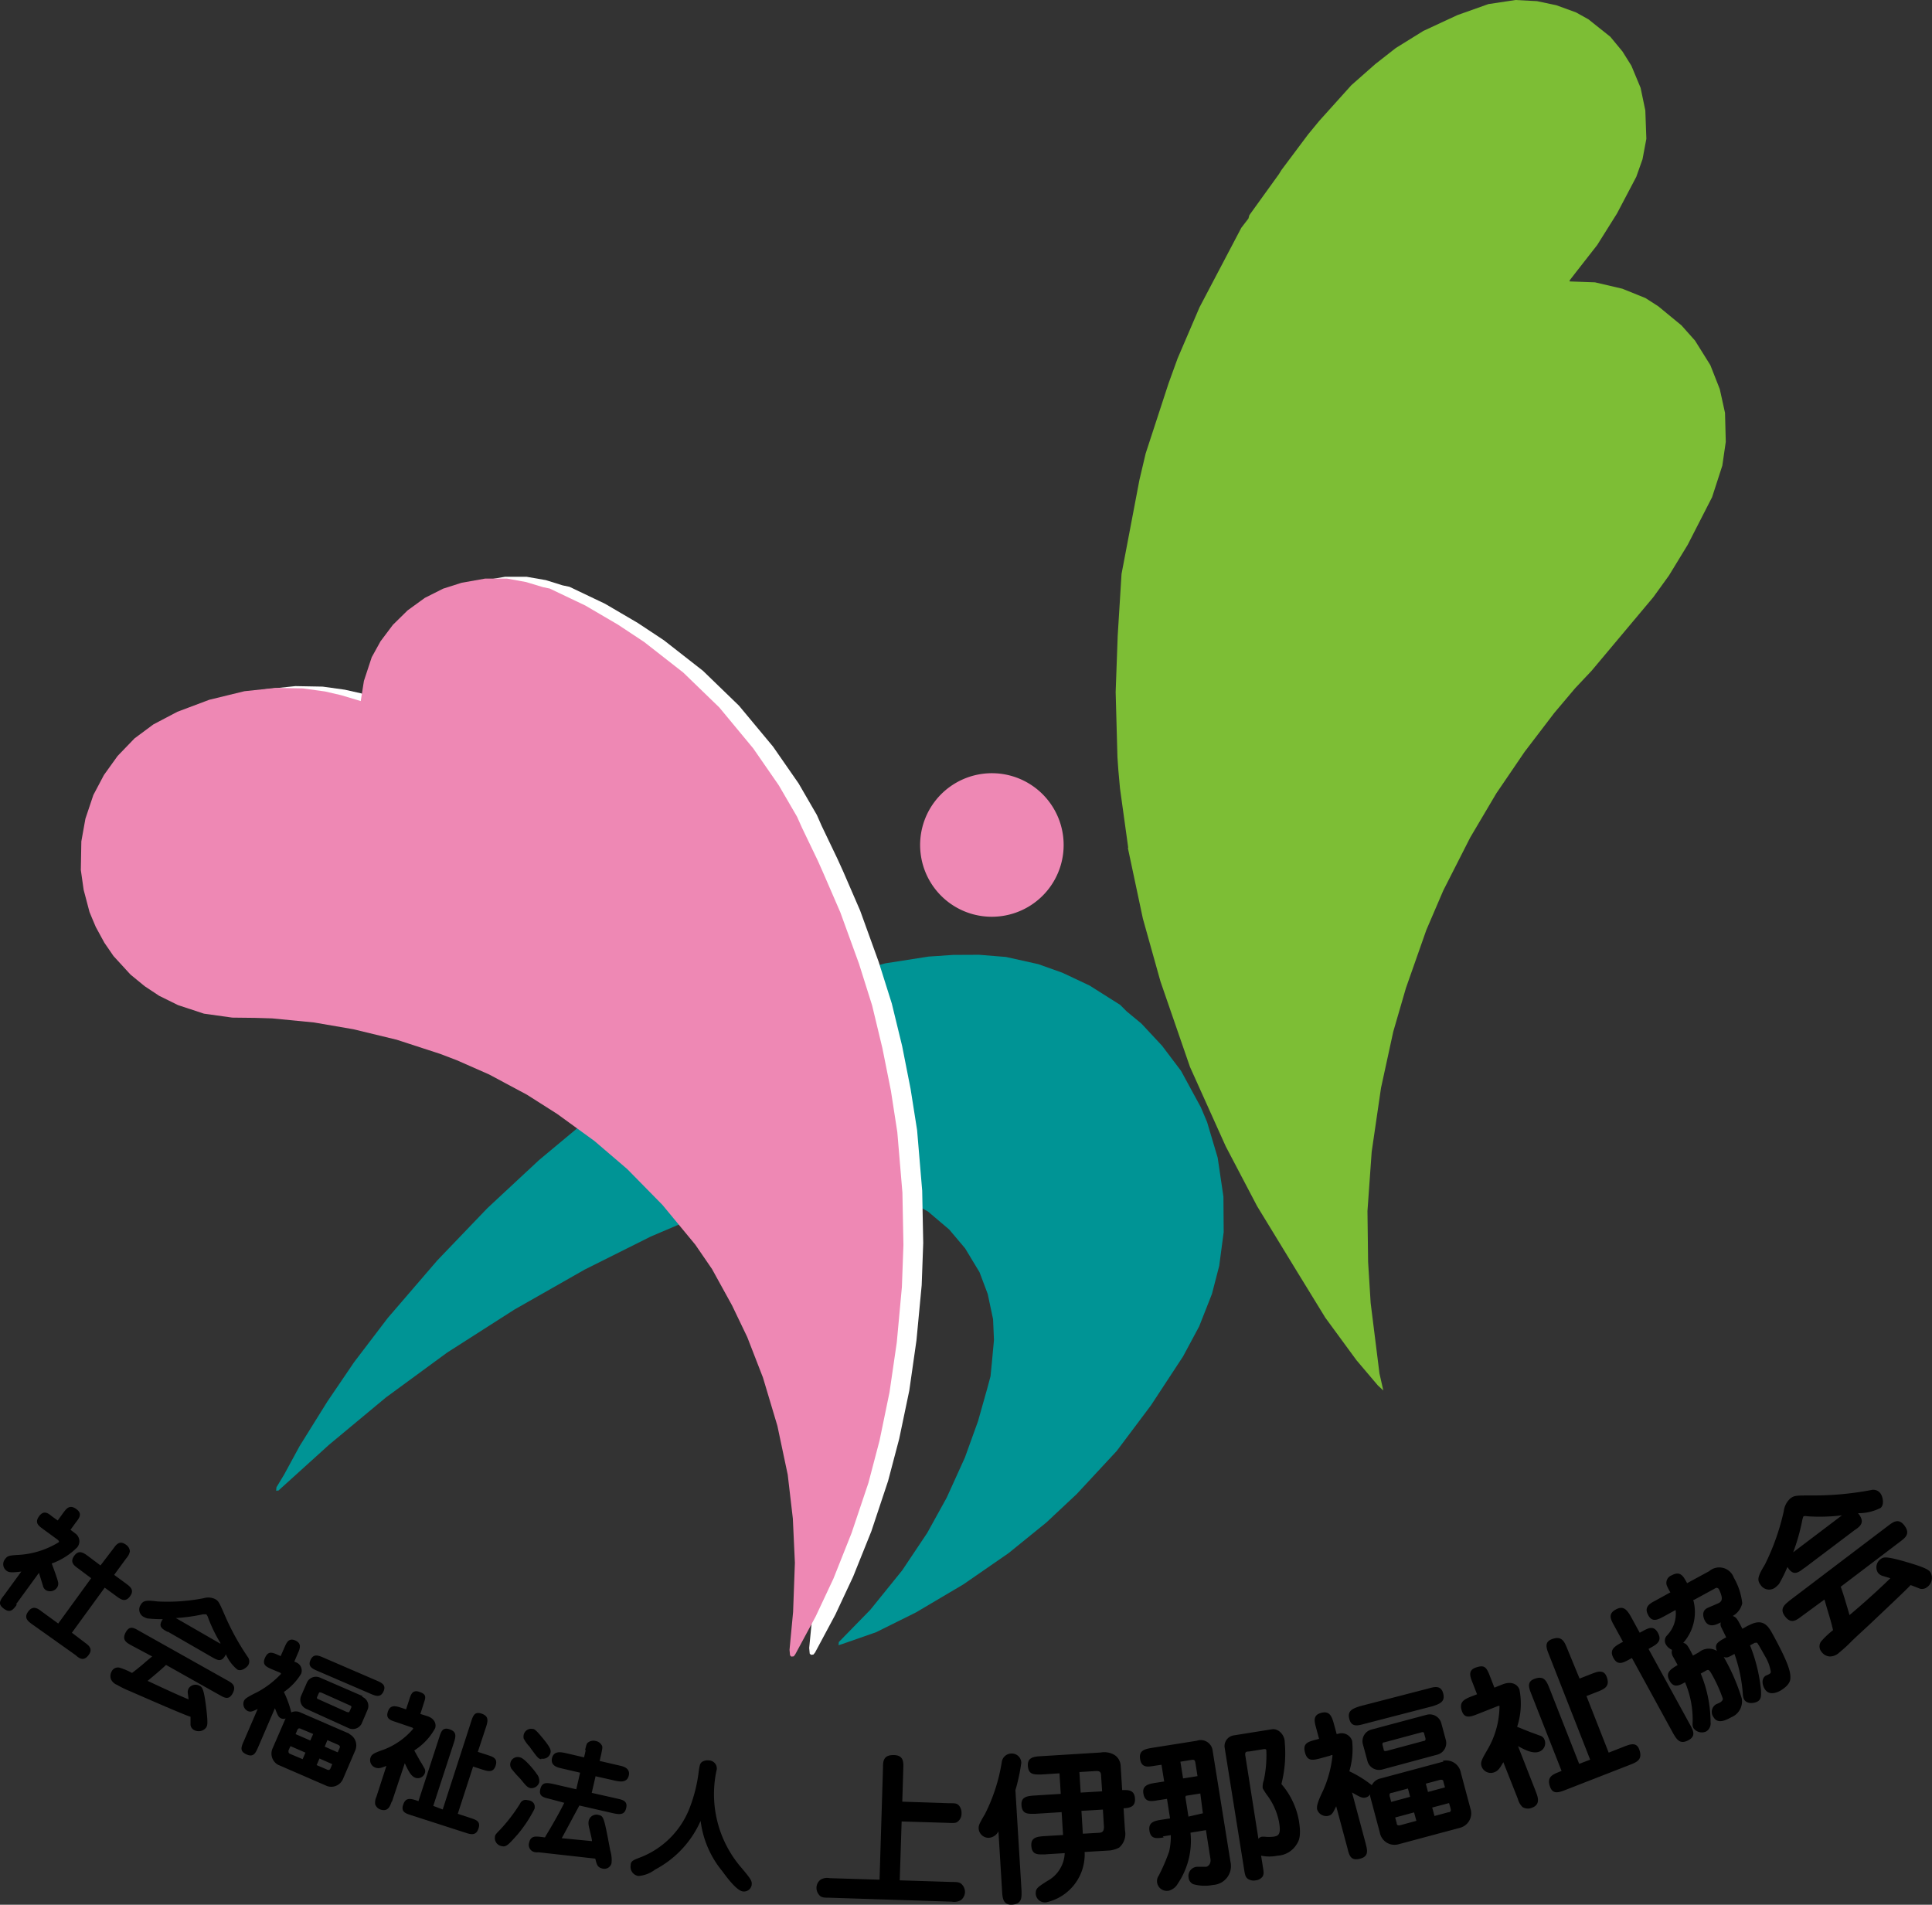 <svg xmlns="http://www.w3.org/2000/svg" viewBox="0 0 151.3 149.16"><rect x="0" y="0" width="151.3" height="149.16" fill="#333333" stroke="none"/><defs><style>.cls-1{fill:#009495;}.cls-2{fill:#fff;}.cls-3{fill:#ee88b4;}.cls-4{fill:#7dbe35;}</style></defs><g id="レイヤー_2" data-name="レイヤー 2"><g id="ガイド"><polygon class="cls-1" points="21.65 116.47 22.26 115.46 23.46 113.25 25.64 109.75 27.74 106.66 30.36 103.22 34.24 98.71 38.17 94.61 42.22 90.84 46.18 87.54 50.67 84.09 53.98 81.94 57.45 80.05 62.34 77.65 66.31 76.25 69.33 75.44 72.72 74.91 74.65 74.78 76.68 74.77 78.78 74.94 81.3 75.5 83.21 76.18 85.33 77.18 87.72 78.69 88.23 79.2 89.39 80.16 91.01 81.9 92.49 83.86 94.04 86.71 94.53 87.87 95.36 90.66 95.81 93.71 95.83 96.49 95.48 99.13 94.91 101.33 93.91 103.87 92.65 106.22 90.13 110.06 87.45 113.63 84.32 117 81.94 119.23 78.98 121.63 75.45 124.07 71.73 126.27 68.61 127.82 66.29 128.63 65.67 128.84 65.69 128.59 68.16 126.06 70.65 122.98 72.61 120.05 74.14 117.28 75.56 114.15 76.59 111.3 77.3 108.78 77.57 107.78 77.67 106.77 77.84 104.94 77.77 103.31 77.35 101.33 76.71 99.63 75.58 97.76 74.34 96.29 72.68 94.88 71.08 93.98 69.21 93.26 67.53 92.93 66.05 92.84 61.43 93.5 58.26 94.2 53.65 95.69 50.95 96.84 45.81 99.41 40.29 102.55 35.02 105.92 30.23 109.43 25.78 113.13 21.8 116.73 21.66 116.73 21.62 116.75 21.64 116.58 21.65 116.47"/><polygon class="cls-2" points="8.56 71.28 8.1 69.54 7.87 67.98 7.92 65.74 8.24 63.97 8.85 62.12 9.68 60.55 10.75 59.05 12.08 57.68 13.56 56.59 15.44 55.6 17.94 54.65 20.68 53.99 23.13 53.73 25.27 53.77 27 54.01 28.25 54.29 29.8 54.76 30.04 53.17 30.66 51.33 31.34 50.08 32.31 48.78 33.46 47.65 34.81 46.67 36.25 45.96 37.68 45.49 39.54 45.17 41.25 45.17 42.75 45.43 44.06 45.84 44.59 45.95 47.38 47.28 49.94 48.78 51.98 50.13 55.05 52.53 57.87 55.26 60.54 58.47 62.54 61.35 63.97 63.82 64.34 64.66 65.58 67.25 66.03 68.24 67.36 71.31 68.81 75.32 69.84 78.59 70.65 81.92 71.31 85.27 71.82 88.5 72.22 93.25 72.3 97.34 72.18 100.64 71.77 104.97 71.21 108.89 70.42 112.67 69.55 115.97 68.24 119.91 66.81 123.47 65.42 126.44 63.83 129.41 63.7 129.57 63.51 129.59 63.41 129.49 63.37 129.05 63.66 126.09 63.8 122.23 63.64 118.78 63.23 115.35 62.43 111.51 61.3 107.74 60.07 104.57 58.88 102.09 57.3 99.24 55.99 97.32 53.43 94.21 50.66 91.41 48.1 89.21 45.17 87.09 42.81 85.59 39.84 84 37.32 82.89 36.01 82.38 32.61 81.28 29.22 80.45 26.13 79.93 22.84 79.6 21.51 79.56 19.73 79.54 17.51 79.24 15.48 78.56 14.01 77.84 12.88 77.09 11.77 76.18 10.44 74.73 9.71 73.68 9.04 72.45 8.74 71.74 8.56 71.28"/><path d="M7.14,123.59l-1-.75c-.34-.24-.69-.5-.33-1s.73-.24,1.06,0l1,.75,1-1.31c.24-.33.49-.68,1-.31a.66.66,0,0,1,.3.53,1.13,1.13,0,0,1-.28.53l-.95,1.3.93.68c.32.24.68.5.31,1s-.72.24-1.05,0l-.93-.68-2.57,3.53,1,.76c.32.23.68.5.3,1s-.73.25-1,0L2.52,127.2c-.32-.23-.68-.5-.31-1s.74-.25,1.06,0l1.29.94Zm-5.82,2.07c-.28.38-.5.69-1,.33s-.35-.62,0-1.07l1.35-1.85c-.86.11-1,.05-1.15-.06a.63.63,0,0,1-.12-.92c.2-.26.28-.28,1.12-.33a6.71,6.71,0,0,0,3.1-1c0-.07,0-.08-.1-.18l-1.15-.84c-.35-.26-.68-.49-.31-1s.73-.23,1,0l.46.33.42-.58c.26-.35.5-.68,1-.34s.34.65,0,1.07l-.42.58.41.31a.75.75,0,0,1,.12,1.06,5.42,5.42,0,0,1-2,1.27c.07.18.42,1.12.48,1.39a.55.55,0,0,1-.08.52.66.66,0,0,1-.88.16.56.56,0,0,1-.21-.34l-.31-1-1.8,2.47"/><path d="M10.27,128.84c-.37-.21-.74-.41-.43-1s.68-.34,1.05-.13l6.91,3.88c.36.2.73.41.43,1s-.68.35-1.05.14L13,130.38c-.17.19-1.13,1-1.44,1.25.94.44,2.26,1.06,3.21,1.45l-.07-.54a.64.64,0,0,1,.08-.33.65.65,0,0,1,.86-.19c.18.1.32.18.5,1.65s.08,1.46,0,1.62a.74.74,0,0,1-.94.19.52.52,0,0,1-.28-.4s0-.59,0-.64c-.27-.06-2.58-1.06-3.06-1.27l-1.7-.74a7.73,7.73,0,0,1-1-.49.85.85,0,0,1-.47-.44.73.73,0,0,1,.05-.6.55.55,0,0,1,.6-.31,5.09,5.09,0,0,1,1,.42c.21-.16.5-.38.92-.74.21-.19.6-.51.66-.55Zm7-.16a11.84,11.84,0,0,1-1-2.07.47.47,0,0,0-.12-.19s-.08,0-.27,0a13.56,13.56,0,0,1-2.11.29l3.47,2m-4.11-.91c-.45-.25-.78-.43-.38-1a11.29,11.29,0,0,1-1.21-.06,1.63,1.63,0,0,1-.29-.12.65.65,0,0,1-.24-.93c.2-.36.45-.39,1.32-.28a14.73,14.73,0,0,0,3.6-.25,1.28,1.28,0,0,1,.91.06c.27.16.3.21.73,1.19a19.54,19.54,0,0,0,1.82,3.33.58.58,0,0,1,.05.66c-.11.18-.54.52-.86.34a3.19,3.19,0,0,1-.89-1.19c-.32.65-.63.48-1.09.22l-3.47-2"/><path d="M29.48,131.6c.39.17.78.34.56.84s-.57.4-1,.21l-4.18-1.8c-.39-.17-.77-.34-.55-.84s.57-.4,1-.21Zm-4.64,1.28c-.05.12,0,.16.1.19l2.23,1c.08,0,.15.07.21-.06l.12-.27c.05-.12,0-.16-.1-.19l-2.23-1c-.08,0-.16-.07-.21.06l-.12.27m3.52,0a.76.76,0,0,1,.43,1l-.47,1.1a.78.78,0,0,1-1,.36L24,133.83a.78.78,0,0,1-.43-1l.48-1.1a.78.78,0,0,1,1-.36l3.34,1.45m-3.61,5.4.84.36c.15.07.21,0,.26-.09l.14-.34-1-.44-.22.51m1.65-1,.15-.34c.05-.11,0-.18-.11-.24l-.85-.37-.21.51,1,.44m-3.69-.47-.15.34c0,.12,0,.19.11.25l1,.42.22-.51-1.15-.5m1.78-.95-1-.42c-.16-.07-.21,0-.26.08l-.14.34,1.15.5.22-.5m2.85,0a1,1,0,0,1,.44,1.3l-.94,2.19a1,1,0,0,1-1.25.58l-3.83-1.66a1,1,0,0,1-.44-1.3l.95-2.19a1.07,1.07,0,0,1,.07-.15.47.47,0,0,1-.35,0c-.2-.09-.26-.2-.49-.8l-1.33,3.09c-.18.4-.34.77-.87.54s-.48-.51-.26-1l1.11-2.57c-.42.2-.55.26-.78.16a.62.62,0,0,1-.3-.78c.07-.15.15-.26,1.05-.7A7.14,7.14,0,0,0,22,131.09c0-.06,0-.07-.11-.12l-.6-.25c-.43-.19-.78-.34-.54-.89s.56-.44,1-.24l.23.1.29-.66c.17-.4.34-.78.84-.57s.42.58.22,1l-.28.66.16.07a.69.69,0,0,1,.37.89,4.68,4.68,0,0,1-1.35,1.42,7.71,7.71,0,0,1,.58,1.6.84.84,0,0,1,.71,0l3.82,1.66"/><path d="M34.67,141.7l2.23-6.89c.14-.43.26-.8.8-.62s.54.5.38,1l-.66,2,.77.25c.42.14.8.26.63.81s-.52.49-1,.34l-.77-.25-1.2,3.7,1,.33c.43.14.8.26.63.8s-.5.53-1,.36l-4.28-1.38c-.44-.14-.81-.26-.63-.81s.5-.52,1-.36l.2.07,1.63-5c.14-.44.26-.81.8-.63s.52.5.36,1l-1.63,5Zm-4-.61c-.11.32-.27.81-.86.62a.66.66,0,0,1-.43-.42,1.11,1.11,0,0,1,.1-.59l.78-2.41c-.42.16-.59.22-.84.14a.62.62,0,0,1-.41-.77c.1-.3.29-.38,1.1-.67a5.67,5.67,0,0,0,2.25-1.61c0-.06-.08-.09-.1-.1L31,134.85c-.42-.13-.8-.26-.63-.79s.52-.5,1-.34l.43.14.24-.73c.14-.45.26-.82.8-.64s.51.4.38.79l-.3.94.54.17c.58.19.72.61.62.94a4.74,4.74,0,0,1-1.64,1.75c.09.15.44.8.52.92s.21.36.25.43a.45.45,0,0,1,.07.4.59.59,0,0,1-.72.4c-.37-.12-.57-.53-.86-1.15l-1,3"/><path d="M41.86,141.65a10.37,10.37,0,0,1-1.32,2c-.78.88-.91,1-1.26.92a.64.64,0,0,1-.52-.72c0-.14.09-.25.39-.55a13.24,13.24,0,0,0,1.58-2.06.47.47,0,0,1,.57-.27C41.74,141,41.94,141.29,41.86,141.65Zm.52-3.88c-.23-.05-.3-.14-.92-1a2.64,2.64,0,0,1-.45-.63.72.72,0,0,1,0-.28.6.6,0,0,1,.68-.47c.16,0,.29.09.84.76s.62.89.59,1.07a.61.61,0,0,1-.72.5M42,138.88a.87.87,0,0,1,.23.69.64.64,0,0,1-.68.46c-.26-.06-.36-.19-.8-.73a9.65,9.65,0,0,1-.69-.78.59.59,0,0,1,.28-.89.62.62,0,0,1,.41,0c.31.07,1,.88,1.25,1.24m3.82-1.82c.08-.34.11-.49.21-.58a.71.71,0,0,1,.63-.13.69.69,0,0,1,.49.38c.05.13,0,.29-.06.62l-.13.56,1.59.37c.23.05.83.19.69.78s-.73.46-1,.41l-1.6-.36-.3,1.3,2,.45c.43.1.82.19.7.73s-.47.53-1,.42l-2.67-.61-.3.56c-.3.55-.77,1.45-1.08,2l2.37.23c0-.18-.22-1-.25-1.19a.92.92,0,0,1,0-.43.62.62,0,0,1,.77-.43c.4.09.42.19.91,2.78a2.52,2.52,0,0,1,.1,1,.58.58,0,0,1-.74.41c-.37-.09-.43-.34-.53-.77l-4.47-.5a.82.82,0,0,1-.23,0,.58.58,0,0,1-.48-.76c.12-.53.5-.48.84-.45l.4.05c.06-.13.4-.68.46-.79.52-.9.73-1.28,1.05-1.92L43,140.86c-.43-.1-.82-.19-.69-.74s.46-.53,1-.42l1.82.42.3-1.3-1.51-.35c-.24-.06-.83-.19-.69-.79s.73-.46,1-.41l1.51.35.13-.56"/><path d="M54.86,142.61a7.94,7.94,0,0,1-3.56,3.8,2.46,2.46,0,0,1-1.3.5.72.72,0,0,1-.61-.84c0-.34.24-.41.63-.57a6.75,6.75,0,0,0,4-3.95,11.77,11.77,0,0,0,.7-2.84c.07-.45.09-.6.25-.73a.82.82,0,0,1,.56-.12.63.63,0,0,1,.57.84,8.82,8.82,0,0,0,2,7.61c.73.87.81,1,.76,1.33a.61.61,0,0,1-.68.48c-.47-.06-1.19-1-1.61-1.58a7.65,7.65,0,0,1-1.7-3.93Z"/><path d="M69.15,138.44c0-.47,0-1,.81-1s.8.54.78,1.06l-.08,2.59,3.63.12c.53,0,.66,0,.84.22a.9.9,0,0,1,.17.58.79.79,0,0,1-.32.66c-.14.1-.31.1-.73.08l-3.64-.11-.15,4.61,4.12.13c.37,0,.61,0,.8.25a.85.85,0,0,1,.19.56.84.84,0,0,1-.32.61,1.06,1.06,0,0,1-.72.12l-9.61-.31c-.36,0-.62,0-.79-.24a.84.84,0,0,1-.19-.55.81.81,0,0,1,.32-.62,1,1,0,0,1,.71-.12l3.91.12Z"/><path d="M80,148.08c0,.43.07,1-.69,1.07s-.8-.52-.83-1l-.29-4.74a.91.91,0,0,1-.76.51.78.78,0,0,1-.79-.74c0-.2,0-.29.49-1.11A13.81,13.81,0,0,0,78.45,138a.77.77,0,0,1,.76-.68.74.74,0,0,1,.77.73,14.76,14.76,0,0,1-.46,2.14Zm6.31-7.8-.08-1.2c0-.41-.19-.4-.56-.38l-1.14.07.1,1.61,1.68-.1M86,143.53c.33,0,.47-.12.45-.52l-.08-1.3-1.68.1.11,1.79,1.2-.07m-4.16,1.69c-.54,0-1,.06-1.07-.62s.38-.77,1-.81l1.48-.09-.11-1.79-2.07.13c-.53,0-1,.06-1.07-.62s.37-.77,1-.81l2.07-.13-.1-1.61-1.4.09c-.53,0-1,.06-1.07-.62s.39-.78,1-.81l4.7-.29a1.58,1.58,0,0,1,1.06.18,1.07,1.07,0,0,1,.5.84l.12,1.92c.43,0,.94-.05,1,.63s-.39.77-.89.8l.11,1.73a1.41,1.41,0,0,1-.46,1.35,2.28,2.28,0,0,1-.7.22l-2,.12a3.84,3.84,0,0,1-3,3.94.72.72,0,0,1-.83-.67c0-.4.09-.48.91-1a2.59,2.59,0,0,0,1.36-2.18l-1.45.09"/><path d="M98.55,144a.44.44,0,0,1,.31-.17H99a3.09,3.09,0,0,0,.74,0c.41-.06.58-.21.43-1.12a5.15,5.15,0,0,0-1-2.21c-.24-.37-.28-.42-.29-.52a1.54,1.54,0,0,1,.09-.56,9.19,9.19,0,0,0,.2-2.33c0-.14-.1-.13-.35-.09l-1,.16c-.31,0-.34.09-.28.42Zm.33,2.08c.09.54.11.65,0,.87a.76.76,0,0,1-.53.3.84.84,0,0,1-.62-.11c-.2-.15-.23-.3-.31-.81l-1.52-9.51a.85.85,0,0,1,.71-.92l3-.48c.51-.08,1,.45,1,1a9.76,9.76,0,0,1-.26,3.29,6,6,0,0,1,1.37,2.87c.2,1.21,0,1.58-.17,1.84a1.87,1.87,0,0,1-1.5.9,3.29,3.29,0,0,1-1.29,0l.13.81m-6.06-5.4.24,1.53L94.2,142,94,140.45l-1.13.18m-.22-1.36,1.13-.18-.14-.88c-.06-.4-.07-.43-.4-.38l-.8.13.21,1.31m-1.52,4.62c-.51.08-1,.16-1.11-.5s.33-.79.9-.88l.71-.11-.24-1.53-.71.11c-.53.09-1,.17-1.13-.48s.33-.79.91-.88l.71-.11-.21-1.31-.55.08c-.52.09-1,.17-1.12-.5s.3-.8.9-.9l3.53-.56a.94.94,0,0,1,1.25.81l1.39,8.66A1.48,1.48,0,0,1,95,147.61a3.32,3.32,0,0,1-1.56-.06.64.64,0,0,1-.36-.52.72.72,0,0,1,.65-.84s.59,0,.71,0,.43-.19.35-.64l-.35-2.23-1.21.2a6,6,0,0,1-1,4,1.13,1.13,0,0,1-.7.54.77.77,0,0,1-.91-.61.76.76,0,0,1,.13-.58,14.75,14.75,0,0,0,.81-1.88,5.36,5.36,0,0,0,.13-1.28l-.62.1"/><path d="M111.85,132.23c.49-.14,1-.27,1.17.38s-.25.81-.81,1L106.84,135c-.51.14-1,.27-1.17-.38s.24-.81.81-1ZM108.36,137c0,.16.15.13.25.11l2.86-.77c.1,0,.2-.05.16-.22l-.1-.35c0-.16-.15-.13-.24-.1l-2.86.77c-.1,0-.2.05-.16.21l.09.35m3.35-2.71a.94.94,0,0,1,1.15.61l.38,1.41a.94.94,0,0,1-.69,1.1l-4.3,1.16a.94.94,0,0,1-1.15-.62l-.38-1.4a.94.94,0,0,1,.69-1.11l4.3-1.15m.63,7.92,1.08-.29c.2,0,.22-.14.18-.29l-.12-.43-1.32.35.18.66m.82-2.24-.12-.43c0-.14-.1-.2-.3-.15l-1.08.29.17.65,1.33-.36m-3.9,2.36.12.44c0,.15.09.21.29.16l1.25-.34-.18-.66-1.48.4m1-2.27-1.25.34c-.2,0-.21.14-.18.27l.12.44,1.48-.4-.17-.65m2.73-2.17a1.17,1.17,0,0,1,1.41.92l.75,2.81a1.17,1.17,0,0,1-.76,1.5l-4.92,1.32a1.17,1.17,0,0,1-1.41-.92l-.75-2.81a.54.54,0,0,1,0-.2.59.59,0,0,1-.35.25c-.26.07-.4,0-1.08-.39l1.07,4c.13.51.26,1-.42,1.18s-.85-.13-1-.79l-.89-3.31c-.25.52-.32.67-.62.75a.75.75,0,0,1-.88-.53c0-.19-.06-.35.48-1.46a9,9,0,0,0,.73-2.72c0-.08-.07-.06-.19,0l-.77.21c-.55.14-1,.26-1.19-.45s.2-.84.8-1l.3-.08-.23-.85c-.14-.52-.27-1,.38-1.18s.84.23,1,.82l.23.84.21-.05a.86.86,0,0,1,1,.58,6.11,6.11,0,0,1-.22,2.38,8.86,8.86,0,0,1,1.76,1.09,1,1,0,0,1,.69-.53l4.92-1.32"/><path d="M124.53,137.8l-3.23-8.23c-.21-.52-.38-1,.27-1.22s.89.07,1.13.67l1,2.43.92-.36c.51-.2,1-.38,1.22.27s-.1.87-.68,1.1l-.92.36,1.74,4.43,1.2-.47c.51-.2,1-.38,1.21.27s-.06.89-.66,1.12l-5.13,2c-.52.2-1,.38-1.22-.27s.07-.89.67-1.12l.24-.1-2.36-6c-.21-.52-.38-1,.27-1.22s.87.07,1.11.67l2.36,6Zm-4.25,2.52c.15.39.39,1-.32,1.25a.8.8,0,0,1-.73-.06,1.33,1.33,0,0,1-.36-.63L117.73,138c-.28.47-.39.66-.69.78a.76.76,0,0,1-1-.42c-.14-.36,0-.57.52-1.47a6.84,6.84,0,0,0,.87-3.27c0-.08-.15,0-.17,0l-1.57.62c-.51.2-1,.38-1.21-.26s.1-.87.67-1.1l.52-.2-.34-.88c-.21-.52-.39-1,.26-1.22s.79,0,1,.45l.44,1.13.65-.26c.7-.27,1.15,0,1.31.4a5.79,5.79,0,0,1-.18,2.93c.2.07,1,.41,1.2.47l.56.21a.52.52,0,0,1,.38.32.71.71,0,0,1-.37.93c-.44.18-.95,0-1.7-.42l1.41,3.6"/><path d="M128.6,127.76c.47-.26.9-.5,1.23.1s0,.87-.54,1.16l-.19.11,3.24,5.91c.26.48.5.91-.12,1.24s-.88,0-1.18-.52l-3.24-5.92-.2.11c-.48.26-.91.5-1.24-.1s0-.87.54-1.17l.2-.11-.7-1.28c-.26-.47-.49-.9.12-1.24s.88,0,1.19.53l.7,1.28Zm4-2.48a3.62,3.62,0,0,1-.78,3.37c.27.08.34.18.76,1l.47-.26a1.2,1.2,0,0,1,1.41-.1c-.23-.55.07-.71.72-1.07-.09-.2-.41-.83-.42-.87a.54.54,0,0,1,0-.3c-.35.18-.92.46-1.24-.12-.07-.12-.35-.74.18-1,.14-.07.78-.33.91-.4.31-.17.3-.45,0-1.08a.2.2,0,0,0-.3-.06l-1.65.9m4.28,2c1.16-.63,1.55.08,1.9.71,1.18,2.16,1.39,2.9,1.37,3.39,0,.21-.06.57-.77,1-.16.09-.9.49-1.26-.16-.22-.39-.2-.81.09-1,0,0,.25-.11.28-.13a.25.25,0,0,0,.13-.16,3.36,3.36,0,0,0-.42-1.18c-.08-.13-.6-1.09-.66-1.11s-.12,0-.18,0l-.37.2a12.88,12.88,0,0,1,.86,3.52c0,.32.06.7-.28.88-.15.09-.8.28-1.06-.19a1.28,1.28,0,0,1-.08-.33,11.9,11.9,0,0,0-.66-3.21c-.52.29-.58.32-.84.24A15.88,15.88,0,0,1,136.4,133a1.33,1.33,0,0,1-.8,1.47c-.44.24-1.08.57-1.41,0a.69.69,0,0,1,.19-1l.31-.14c.1-.06.23-.16.23-.3a11,11,0,0,0-.8-1.8c-.27-.5-.33-.5-.5-.41l-.43.24a10.05,10.05,0,0,1,.77,3.81.74.74,0,0,1-.34.72.81.81,0,0,1-1-.26.64.64,0,0,1-.07-.33,7.44,7.44,0,0,0-.59-3.26c-.45.25-.88.48-1.21-.12s0-.86.63-1.23l-.34-.62a.69.69,0,0,1-.1-.57,1,1,0,0,1-.49-.44.58.58,0,0,1,.09-.68,2.44,2.44,0,0,0,.68-2l-.91.5c-.47.25-.91.5-1.23-.09s0-.86.55-1.14l1.18-.65a4.63,4.63,0,0,1-.28-.54.63.63,0,0,1,.37-.79c.67-.36.9,0,1.22.61l1.73-.94a1.21,1.21,0,0,1,1.93.51,5.12,5.12,0,0,1,.66,2,1.52,1.52,0,0,1-.75,1c.28.09.35.2.76,1l.47-.26"/><path d="M141.08,126.58c-.41.31-.82.62-1.29,0s0-.93.36-1.24l7.72-5.86c.4-.3.82-.62,1.28,0s.08.93-.35,1.25l-4.65,3.53c.12.27.56,1.74.69,2.22,1-.84,2.3-2,3.2-2.89l-.64-.19a.71.71,0,0,1-.34-.25.79.79,0,0,1,.21-1.05c.21-.16.36-.27,2.09.24,1.56.46,1.69.62,1.82.79a.89.89,0,0,1-.25,1.15.64.64,0,0,1-.58.13s-.67-.27-.73-.28c-.21.26-2.46,2.37-2.92,2.81s-1.15,1.06-1.66,1.55a11.28,11.28,0,0,1-1,.92,1.08,1.08,0,0,1-.74.31.85.85,0,0,1-.64-.35.66.66,0,0,1-.05-.82,6.41,6.41,0,0,1,.94-.89c-.07-.32-.18-.75-.38-1.4-.1-.33-.27-.92-.29-1Zm3.23-7.92a14.42,14.42,0,0,1-2.79.08.66.66,0,0,0-.28,0s-.05.08-.1.31a15.6,15.6,0,0,1-.71,2.51l3.88-2.94m-3,4.16c-.5.39-.87.67-1.33-.07a11.64,11.64,0,0,1-.66,1.33,2.25,2.25,0,0,1-.27.26.79.79,0,0,1-1.17-.18c-.31-.4-.21-.7.34-1.61a18.3,18.3,0,0,0,1.47-4.16,1.6,1.6,0,0,1,.51-1c.31-.23.38-.24,1.69-.24a24.2,24.2,0,0,0,4.63-.42.69.69,0,0,1,.75.27c.16.21.33.86,0,1.13a3.84,3.84,0,0,1-1.76.41c.56.69.23,1-.29,1.34l-3.88,2.93"/><polygon class="cls-3" points="7.01 71.42 6.55 69.68 6.33 68.13 6.37 65.89 6.69 64.11 7.31 62.26 8.14 60.69 9.21 59.2 10.54 57.82 12.01 56.73 13.89 55.74 16.39 54.8 19.14 54.13 21.58 53.87 23.72 53.91 25.46 54.15 26.71 54.44 28.25 54.9 28.5 53.32 29.11 51.47 29.8 50.22 30.77 48.93 31.92 47.8 33.27 46.82 34.7 46.1 36.14 45.64 37.99 45.31 39.71 45.31 41.2 45.58 42.52 45.98 43.05 46.09 45.84 47.42 48.4 48.92 50.44 50.27 53.51 52.67 56.33 55.4 58.99 58.61 60.99 61.5 62.42 63.96 62.8 64.81 64.04 67.39 64.48 68.38 65.81 71.45 67.27 75.47 68.3 78.74 69.1 82.07 69.77 85.42 70.27 88.65 70.67 93.39 70.75 97.49 70.63 100.78 70.23 105.12 69.66 109.03 68.88 112.81 68.01 116.12 66.69 120.05 65.27 123.62 63.88 126.58 62.28 129.55 62.16 129.71 61.97 129.73 61.87 129.63 61.83 129.2 62.11 126.23 62.25 122.38 62.09 118.92 61.69 115.49 60.88 111.66 59.75 107.88 58.52 104.71 57.33 102.23 55.76 99.38 54.45 97.47 51.88 94.36 49.12 91.55 46.55 89.35 43.63 87.23 41.27 85.73 38.3 84.14 35.78 83.03 34.47 82.53 31.06 81.42 27.67 80.6 24.59 80.07 21.3 79.75 19.96 79.71 18.19 79.69 15.97 79.38 13.94 78.71 12.46 77.98 11.33 77.23 10.22 76.32 8.89 74.87 8.17 73.82 7.5 72.59 7.2 71.88 7.01 71.42"/><polygon class="cls-4" points="87.51 59.29 87.37 54.2 87.53 49.79 87.83 44.95 89.23 37.59 89.72 35.51 91.51 30.03 92.22 28.07 93.94 24.06 97.21 17.84 97.77 17.11 97.84 16.85 100.16 13.63 100.35 13.32 102.43 10.54 103.31 9.47 105.83 6.67 107.7 5.02 109.31 3.76 111.47 2.42 114.14 1.18 116.56 0.32 118.69 0 120.37 0.09 121.88 0.41 123.42 0.97 124.39 1.51 126.11 2.88 127.06 4.03 127.76 5.15 128.48 6.88 128.85 8.65 128.93 10.87 128.63 12.47 128.14 13.85 126.63 16.72 125.08 19.19 123.4 21.34 122.92 21.96 122.93 22.04 124.91 22.11 127.05 22.61 128.86 23.34 129.87 23.99 131.68 25.48 132.74 26.67 133.94 28.59 134.68 30.47 135.09 32.33 135.15 34.6 134.88 36.46 134.08 38.93 132.17 42.66 130.7 45.07 129.48 46.76 124.64 52.53 123.35 53.9 121.72 55.83 119.4 58.87 117.18 62.13 115.14 65.58 113.03 69.73 111.7 72.83 110.1 77.38 109.11 80.79 108.15 85.2 107.42 90.2 107.09 94.84 107.14 98.83 107.34 102.04 108.03 107.56 108.33 108.89 107.9 108.49 106.23 106.52 103.79 103.19 101.95 100.19 101.63 99.67 98.45 94.46 95.99 89.77 93.19 83.55 90.88 76.86 89.5 71.93 88.33 66.42 88.35 66.36 87.71 61.74 87.58 60.3 87.51 59.29"/><path class="cls-3" d="M78.43,71.74a5.62,5.62,0,1,0-6.32-4.8A5.61,5.61,0,0,0,78.43,71.74Z"/></g></g></svg>